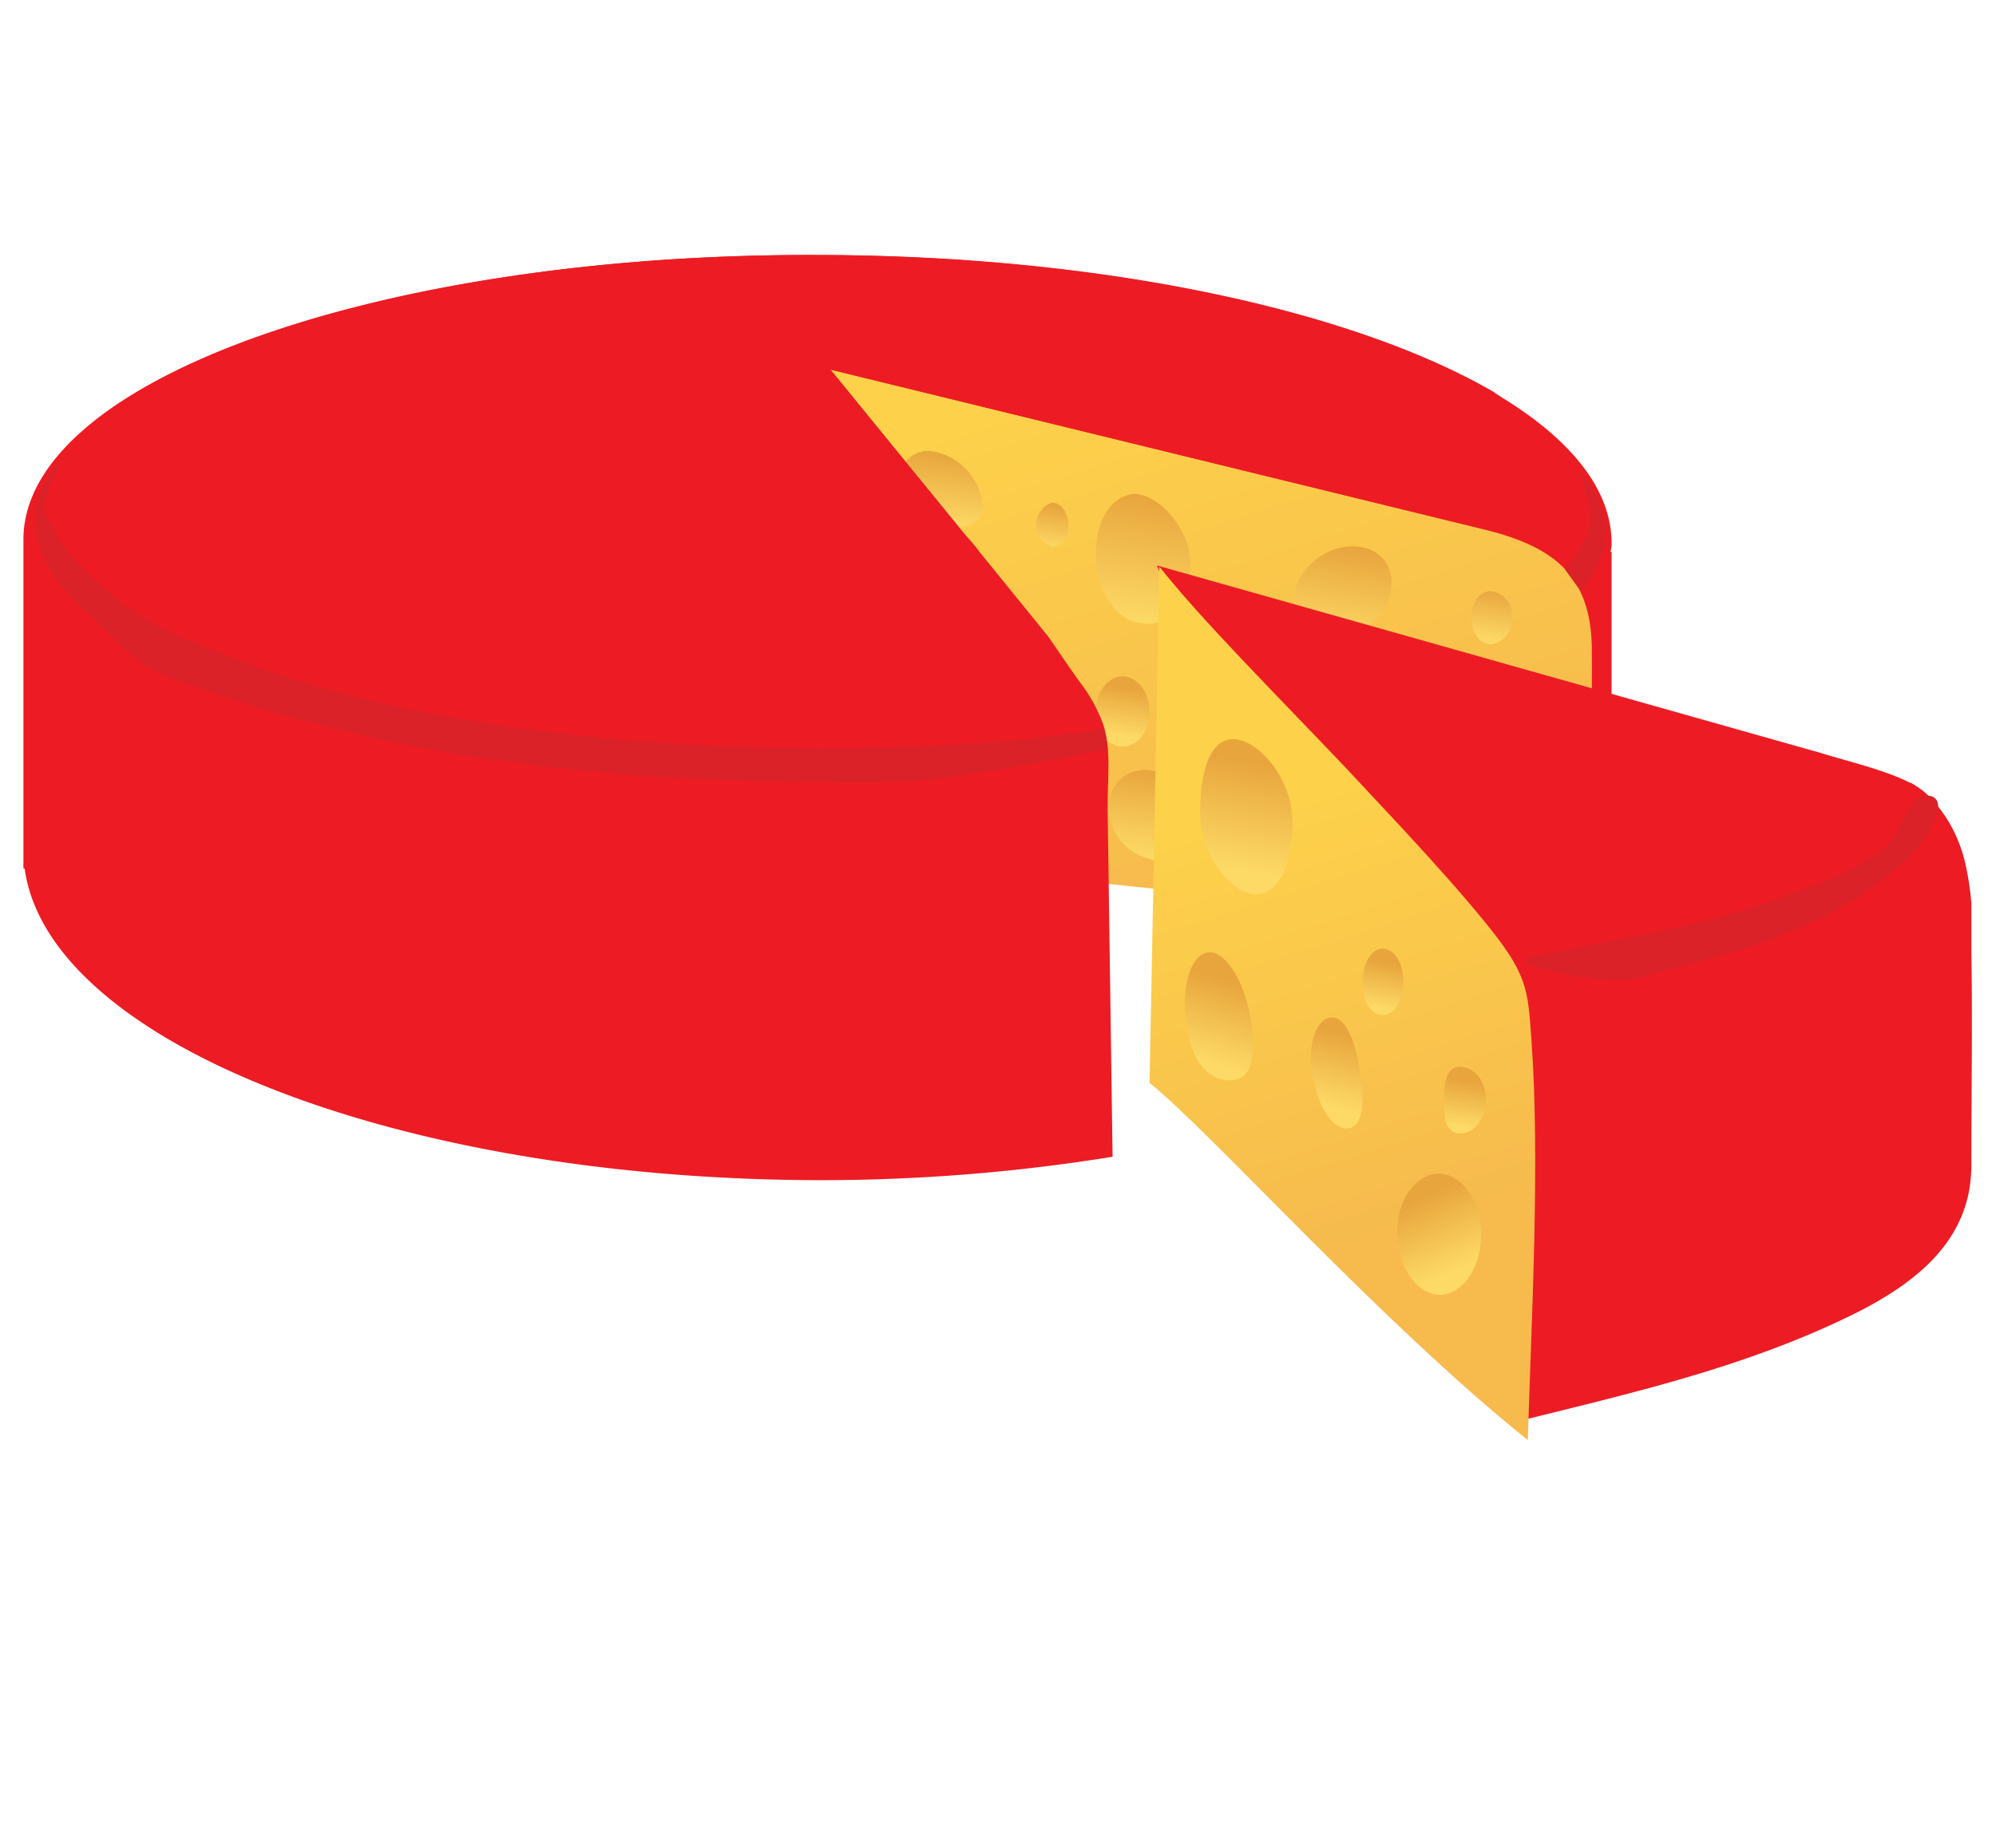 <svg xmlns="http://www.w3.org/2000/svg" xmlns:xlink="http://www.w3.org/1999/xlink" id="Layer_1" data-name="Layer 1" viewBox="0 0 162 150"><defs><style> .cls-1, .cls-10, .cls-11, .cls-12, .cls-13, .cls-14, .cls-15, .cls-16, .cls-17, .cls-18, .cls-19, .cls-2, .cls-20, .cls-3, .cls-4, .cls-5, .cls-6, .cls-7, .cls-8, .cls-9 { fill-rule: evenodd; } .cls-1 { fill: url(#linear-gradient); } .cls-2 { fill: url(#linear-gradient-2); } .cls-3 { fill: url(#linear-gradient-3); } .cls-4 { fill: url(#linear-gradient-4); } .cls-5 { fill: url(#linear-gradient-5); } .cls-6 { fill: url(#linear-gradient-6); } .cls-7 { fill: url(#linear-gradient-7); } .cls-8 { fill: url(#linear-gradient-8); } .cls-9 { fill: url(#linear-gradient-9); } .cls-10 { fill: url(#linear-gradient-10); } .cls-11 { fill: url(#linear-gradient-11); } .cls-12 { fill: #ed1c24; } .cls-13 { fill: #da2228; } .cls-14 { fill: url(#linear-gradient-12); } .cls-15 { fill: url(#linear-gradient-13); } .cls-16 { fill: url(#linear-gradient-14); } .cls-17 { fill: url(#linear-gradient-15); } .cls-18 { fill: url(#linear-gradient-16); } .cls-19 { fill: url(#linear-gradient-17); } .cls-20 { fill: url(#linear-gradient-18); } </style><linearGradient id="linear-gradient" x1="2196.57" y1="-2022.59" x2="2170.45" y2="-1937.14" gradientTransform="matrix(0.48, 0, 0, -0.5, -950.05, -940.4)" gradientUnits="userSpaceOnUse"><stop offset="0" stop-color="#f6ba4d"></stop><stop offset="1" stop-color="#fdd24a"></stop></linearGradient><linearGradient id="linear-gradient-2" x1="2125.21" y1="-2113.37" x2="2122.25" y2="-2134.42" gradientTransform="matrix(0.48, 0, 0, -0.5, -926.61, -1016.58)" gradientUnits="userSpaceOnUse"><stop offset="0.01" stop-color="#e8a53d"></stop><stop offset="1" stop-color="#fdda65"></stop></linearGradient><linearGradient id="linear-gradient-3" x1="1109.04" y1="-2084.08" x2="1107.51" y2="-2094.91" gradientTransform="matrix(0.48, 0, -0.12, -0.5, -682.08, -989.25)" gradientUnits="userSpaceOnUse"><stop offset="0" stop-color="#e8a53d"></stop><stop offset="1" stop-color="#fdda65"></stop></linearGradient><linearGradient id="linear-gradient-4" x1="-325.68" y1="115.06" x2="-326.35" y2="110.29" gradientTransform="matrix(1.05, 0, 0, -1.1, 452.83, 187.36)" xlink:href="#linear-gradient-3"></linearGradient><linearGradient id="linear-gradient-5" x1="351.86" y1="-1341.9" x2="350.14" y2="-1354.19" gradientTransform="matrix(0.59, 0, -0.17, -0.61, -342.14, -756.13)" xlink:href="#linear-gradient-3"></linearGradient><linearGradient id="linear-gradient-6" x1="-757.27" y1="2347.68" x2="-754.05" y2="2344.78" gradientTransform="matrix(0.95, 1.52, 1.45, -1, -2575.22, 3543.12)" xlink:href="#linear-gradient-3"></linearGradient><linearGradient id="linear-gradient-7" x1="992.79" y1="-2123.37" x2="991.07" y2="-2135.67" gradientTransform="matrix(0.48, 0, -0.14, -0.5, -697.97, -1025.07)" xlink:href="#linear-gradient-2"></linearGradient><linearGradient id="linear-gradient-8" x1="135.65" y1="-359.43" x2="134.98" y2="-364.21" gradientTransform="matrix(0.85, 0, 0, -0.88, 6.05, -268.45)" xlink:href="#linear-gradient-3"></linearGradient><linearGradient id="linear-gradient-9" x1="733.34" y1="-798.27" x2="732.67" y2="-803.04" gradientTransform="matrix(0.7, 0, 0, -0.74, -427.78, -549.7)" xlink:href="#linear-gradient-2"></linearGradient><linearGradient id="linear-gradient-10" x1="701.03" y1="-756.21" x2="700.36" y2="-760.98" gradientTransform="matrix(0.7, 0, 0, -0.74, -386.68, -492.89)" gradientUnits="userSpaceOnUse"><stop offset="0.15" stop-color="#e8a53d"></stop><stop offset="0.85" stop-color="#fdda65"></stop></linearGradient><linearGradient id="linear-gradient-11" x1="-431.47" y1="217.18" x2="-432.14" y2="212.41" gradientTransform="matrix(1.12, 0, 0, -1.17, 574.73, 309.1)" xlink:href="#linear-gradient-10"></linearGradient><linearGradient id="linear-gradient-12" x1="2078.39" y1="-2144.44" x2="2044.61" y2="-2033.97" gradientTransform="matrix(0.49, 0, 0, -0.51, -902.23, -983.36)" gradientUnits="userSpaceOnUse"><stop offset="0.18" stop-color="#f6ba4d"></stop><stop offset="0.82" stop-color="#fdd24a"></stop></linearGradient><linearGradient id="linear-gradient-13" x1="2013.32" y1="-1397.72" x2="2010.35" y2="-1418.87" gradientTransform="matrix(0.49, 0, 0, -0.6, -884.64, -778.72)" xlink:href="#linear-gradient-10"></linearGradient><linearGradient id="linear-gradient-14" x1="1887.49" y1="-505.35" x2="1885.97" y2="-516.19" gradientTransform="matrix(0.44, 0, -0.11, -0.81, -777.91, -326.86)" gradientUnits="userSpaceOnUse"><stop offset="0.14" stop-color="#e8a53d"></stop><stop offset="0.86" stop-color="#fdda65"></stop></linearGradient><linearGradient id="linear-gradient-15" x1="120.24" y1="166.54" x2="119.57" y2="161.76" gradientTransform="matrix(0.86, 0, 0, -1.12, 9.1, 263.84)" xlink:href="#linear-gradient-10"></linearGradient><linearGradient id="linear-gradient-16" x1="2498.63" y1="-392.79" x2="2496.9" y2="-405.09" gradientTransform="matrix(0.39, 0, -0.11, -0.85, -919.06, -256.13)" xlink:href="#linear-gradient-10"></linearGradient><linearGradient id="linear-gradient-17" x1="838.21" y1="-3526.83" x2="835.75" y2="-3544.34" gradientTransform="matrix(0.41, -0.26, -0.15, -0.51, -756.7, -1485.36)" xlink:href="#linear-gradient-10"></linearGradient><linearGradient id="linear-gradient-18" x1="-372.65" y1="177.1" x2="-373.32" y2="172.33" gradientTransform="matrix(1.07, 0, 0, -1.12, 517.93, 285.29)" xlink:href="#linear-gradient-10"></linearGradient></defs><title>cheese2</title><g id="Layer_1-2" data-name="Layer 1-2"><polygon class="cls-1" points="129 75.8 81.7 70.9 58.7 25.5 92.9 27.9 124 40.4 129 45.2 130.2 56.2 129.7 73.2 129 75.8 129 75.8"></polygon><path class="cls-2" d="M91.9,40.1c1.9-.2,4.7,2.7,4.7,5.6s-1.1,4.7-3,4.9c-5.5.6-6.2-9.8-1.7-10.5Z"></path><path class="cls-3" d="M100.1,52.8a2.7,2.7,0,0,1,2.7,2.2c.4,1.5,0,3.2-1.3,3.2a3.5,3.5,0,0,1-3.1-2.7c-.4-1.5.4-2.7,1.7-2.7Z"></path><path class="cls-4" d="M110.5,60.6c1.2,0,2.1,1.2,2.1,2.7s-.9,2.6-2.1,2.6-2-1.1-2-2.6.9-2.7,2-2.7Z"></path><path class="cls-5" d="M93,62.5a5.9,5.9,0,0,1,5.2,4.3c.7,2.4-.6,3.2-2.8,3.2s-4.5-.8-5.2-3.2S90.8,62.5,93,62.5Z"></path><path class="cls-6" d="M112.5,45.7c1,1.6.3,4-1.7,5.3a3.8,3.8,0,0,1-5.4-.5c-1-1.6-.2-4,1.7-5.3S111.5,44.1,112.5,45.7Z"></path><path class="cls-7" d="M75.4,36.6a4.9,4.9,0,0,1,4.2,3.6c.6,1.9-.5,2.6-2.2,2.6s-3.7-.7-4.3-2.6S73.6,36.6,75.4,36.6Z"></path><path class="cls-8" d="M121,48a1.9,1.9,0,0,1,1.7,2.1,2,2,0,0,1-1.7,2.2c-.9,0-1.6-1-1.6-2.2s.7-2.1,1.6-2.1Z"></path><path class="cls-9" d="M85.4,40.8c.7,0,1.3.8,1.3,1.8s-.6,1.8-1.3,1.8a1.9,1.9,0,0,1,0-3.6Z"></path><path class="cls-10" d="M103.9,66.4c.7,0,1.3.8,1.3,1.8s-.6,1.7-1.3,1.7a1.6,1.6,0,0,1-1.4-1.7A1.6,1.6,0,0,1,103.9,66.4Z"></path><path class="cls-11" d="M91.1,54.9c1.2,0,2.2,1.3,2.2,2.9s-1,2.8-2.2,2.8-2.2-1.3-2.2-2.8S89.9,54.9,91.1,54.9Z"></path><path class="cls-12" d="M1.9,44.8h0v-1c0-12.9,28.8-23.2,64.4-23.1s64.5,10.5,64.5,23.4a2,2,0,0,1-.1.7h.1V70.5h-.1a12.5,12.5,0,0,1-1.5,4.6V52.9c0-6.7-3.6-8.7-9.4-10.1L67.4,30,77.9,42.9c.5.6,1.1,1.2,1.6,1.9h0l5.6,6.9,2.4,3.5a12.5,12.5,0,0,1,2,3.5c.7,2,.4,4.1.4,6.9v.2l.4,28.1a148.4,148.4,0,0,1-24,1.9C32,95.7,3.9,84.5,2,70.5H1.9Z"></path><path class="cls-13" d="M128.3,48c2.1-2.6,3.3-5.8,0-9.6-.8-1,1.8,3.2.2,5.7a10.1,10.1,0,0,1-1.5,2.1Z"></path><path class="cls-13" d="M89.5,58.9a12.9,12.9,0,0,1,.4,1.9C84.2,62,76.5,63.4,72,63.5c-17.1.1-37.9-.7-58.4-8.6-2.7-1-4.7-3.5-6.9-5.5s-6.2-6.9-2-11.8c.8-.9-1.4,2.7-1.1,3.9a15.6,15.6,0,0,0,3.8,5.3,25.3,25.3,0,0,0,7.3,4.9,72.8,72.8,0,0,0,11.9,4.1,81.5,81.5,0,0,0,10.9,2.4c7.3,1,14.7,2,22.1,2.3s21.7-1.1,29.9-1.6Z"></path><path class="cls-12" d="M66.3,20.7c23.2,0,43.5,4.5,54.9,11.1,3.9,2.7,6.1,6.6,6.1,8.9a7.1,7.1,0,0,1-1.2,4.3,8.8,8.8,0,0,0-3.5-1.5L67.4,30,77.6,42.5,85,51.8c1.3,1.9,4,4.9,4.6,7.4l-6.2.8a163.2,163.2,0,0,1-17.4.7c-33.9,0-61.3-9.1-61.3-20.3A9,9,0,0,1,7.9,34C18.2,26.1,40.5,20.6,66.3,20.7Z"></path><path class="cls-12" d="M93.9,45.9l53.8,15.2c2.9.9,7.1,1.8,8.7,3.4a11.3,11.3,0,0,1,3.3,6.8l-3.2,8.9-40.6,7.7-6.5-5.2L93.9,45.9Z"></path><path class="cls-12" d="M160,73.3h0v.8h0v3.1h0c.1,5.8,0,11.6,0,17.4s-4.1,9.3-9.2,11.9c-8.6,4.3-17.6,6.4-26.9,8.7L109.4,82.7l6.5,5.2,8.5-1.6c0-.6-.1-1.2-.1-1.8a14.6,14.6,0,0,0-1.5-6.3h0c18.3-3.8,38.2-7.4,32.2-14.7a7.1,7.1,0,0,1,1.4,1c2.4,2.3,3.3,5.3,3.6,8.8Z"></path><path class="cls-14" d="M94.1,46c3.4,4.3,9.3,10.2,15.1,16.3,2.4,2.6,7.6,8,11.2,12.4s3.6,5.5,3.9,9.8c.7,9.7,0,22.6-.3,32.4-12.2-9.8-25.4-24.7-30.7-29Z"></path><path class="cls-15" d="M100.1,60c2,0,4.8,3.2,4.8,6.7s-1.1,5.9-3,5.9-4.5-3.2-4.5-6.6.8-6,2.7-6Z"></path><path class="cls-16" d="M108.1,82.6c1.2,0,1.9,2,2.3,4.5s.2,4.5-1.1,4.5-2.4-2-2.8-4.5.4-4.5,1.6-4.5Z"></path><path class="cls-17" d="M112.2,77c1,0,1.7,1.2,1.7,2.7s-.7,2.7-1.7,2.7-1.6-1.2-1.6-2.7S111.3,77,112.2,77Z"></path><path class="cls-18" d="M98.2,77.3c1.4,0,3,2.7,3.4,6s-.4,4.4-1.8,4.4-3-1.1-3.5-4.4S96.7,77.3,98.2,77.3Z"></path><path class="cls-19" d="M115.4,95.7c1.7-1.1,3.7,0,4.5,2.5s0,5.4-1.7,6.5-3.7-.1-4.5-2.6S113.7,96.7,115.4,95.7Z"></path><path class="cls-20" d="M118.5,86.6c1.2,0,2.1,1.2,2.1,2.7s-.9,2.7-2.1,2.7-1.3-1.2-1.3-2.7S117.4,86.6,118.5,86.6Z"></path><path class="cls-13" d="M124.3,77.7c7.4-1.7,15-2.5,22.5-5.7a25.9,25.9,0,0,0,6-3c1.6-1.2,2-4.7,3.8-4.4s-.3,3.7-1.5,4.8c-6.3,6.1-14.3,7.9-22.2,10-2.6.7-11.2-1.2-8.6-1.7Z"></path></g></svg>